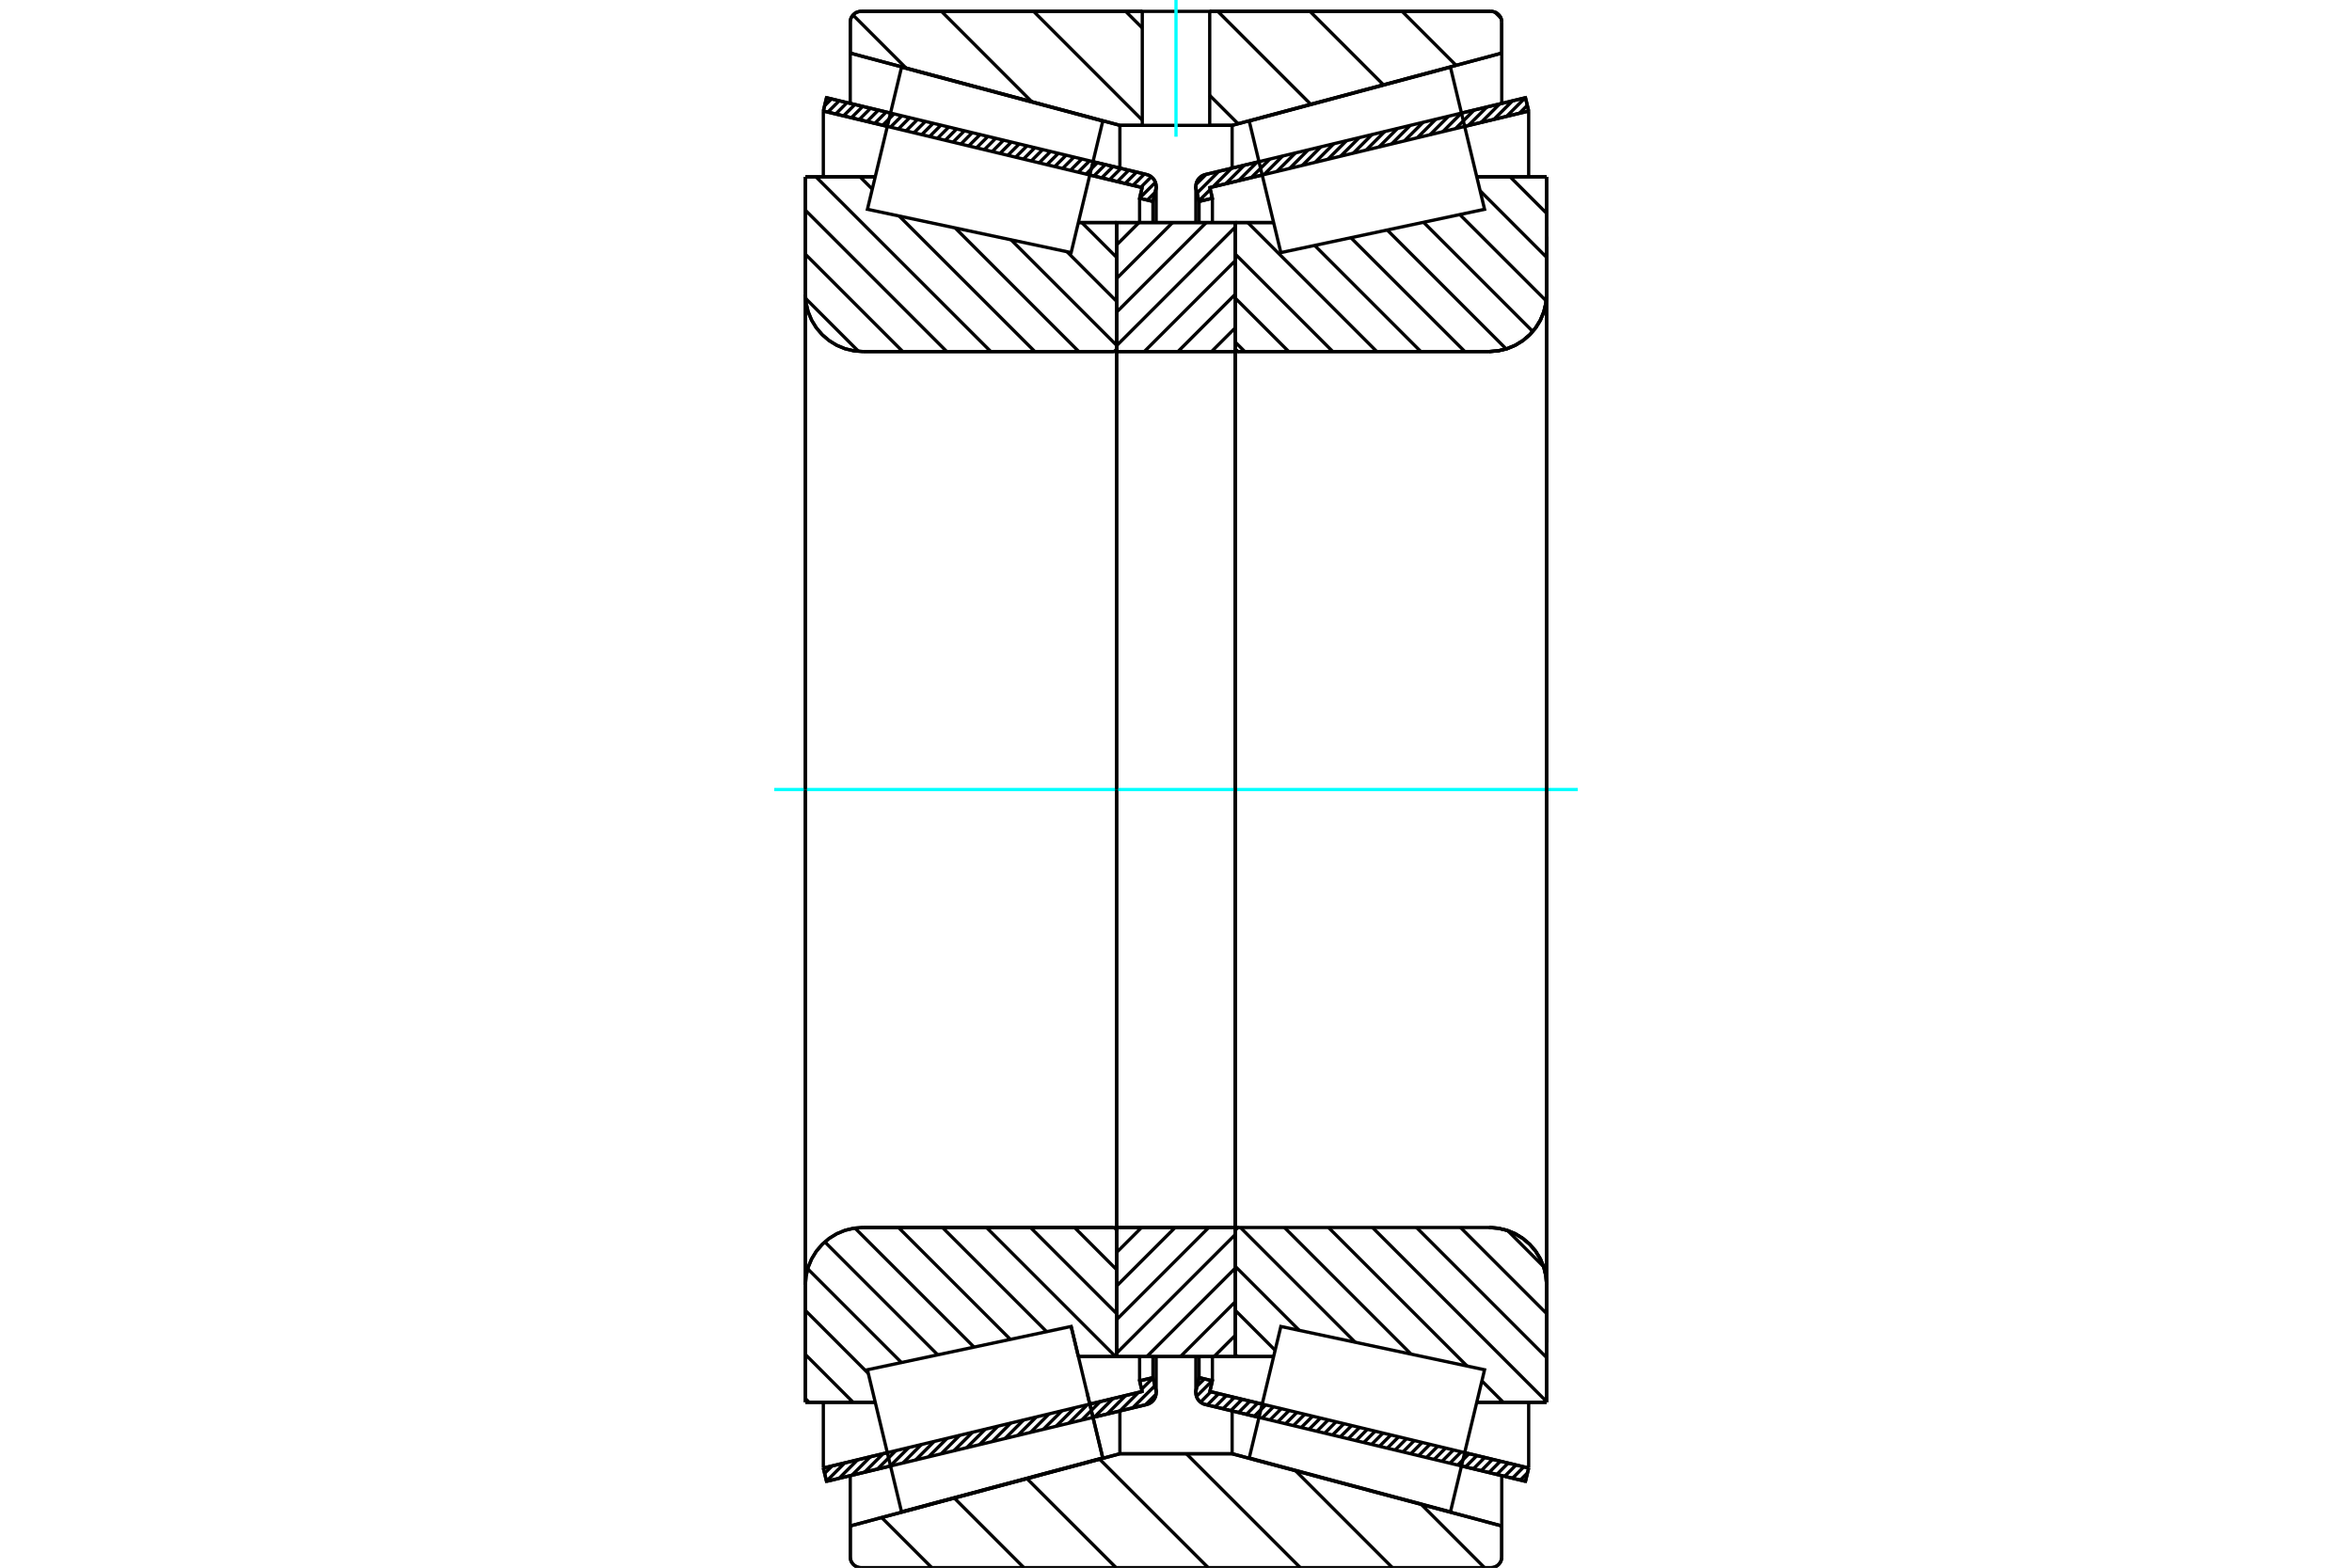 <?xml version="1.0" standalone="no"?>
<!DOCTYPE svg PUBLIC "-//W3C//DTD SVG 1.1//EN"
	"http://www.w3.org/Graphics/SVG/1.1/DTD/svg11.dtd">
<svg xmlns="http://www.w3.org/2000/svg" height="100%" width="100%" viewBox="0 0 36000 24000">
	<rect x="-1800" y="-1200" width="39600" height="26400" style="fill:#FFF"/>
	<g style="fill:none; fill-rule:evenodd" transform="matrix(1 0 0 1 0 0)">
		<g style="fill:none; stroke:#000; stroke-width:50; shape-rendering:geometricPrecision">
			<line x1="23349" y1="22678" x2="22370" y2="22443"/>
			<line x1="19270" y1="21699" x2="18449" y2="21502"/>
			<line x1="23398" y1="22474" x2="23349" y2="22678"/>
			<line x1="18518" y1="21303" x2="19319" y2="21495"/>
			<line x1="22419" y1="22239" x2="23398" y2="22474"/>
			<line x1="18557" y1="21139" x2="18518" y2="21303"/>
			<line x1="18353" y1="21090" x2="18557" y2="21139"/>
			<line x1="18309" y1="21274" x2="18353" y2="21090"/>
			<polyline points="18309,21274 18305,21296 18304,21318 18306,21350 18314,21380 18327,21409 18344,21435 18366,21458 18391,21477 18419,21492 18449,21502"/>
			<line x1="18449" y1="2672" x2="19270" y2="2475"/>
			<line x1="22370" y1="1731" x2="23349" y2="1496"/>
			<polyline points="18449,2672 18419,2682 18391,2697 18366,2716 18344,2739 18327,2766 18314,2794 18306,2825 18304,2856 18305,2878 18309,2900"/>
			<line x1="18353" y1="3084" x2="18309" y2="2900"/>
			<line x1="18557" y1="3035" x2="18353" y2="3084"/>
			<line x1="18518" y1="2872" x2="18557" y2="3035"/>
			<line x1="23398" y1="1700" x2="22419" y2="1935"/>
			<line x1="19319" y1="2679" x2="18518" y2="2872"/>
			<line x1="23349" y1="1496" x2="23398" y2="1700"/>
			<line x1="18353" y1="20767" x2="18353" y2="21090"/>
			<line x1="18353" y1="3084" x2="18353" y2="3408"/>
			<line x1="18557" y1="20767" x2="18557" y2="21139"/>
			<line x1="18557" y1="3035" x2="18557" y2="3408"/>
			<line x1="23398" y1="21467" x2="23398" y2="22474"/>
			<line x1="23398" y1="1700" x2="23398" y2="2707"/>
			<line x1="18304" y1="20767" x2="18304" y2="21318"/>
			<line x1="18304" y1="2856" x2="18304" y2="3407"/>
			<line x1="17551" y1="21502" x2="16730" y2="21699"/>
			<line x1="13630" y1="22443" x2="12651" y2="22678"/>
			<polyline points="17551,21502 17581,21492 17609,21477 17634,21458 17656,21435 17673,21409 17686,21380 17694,21350 17696,21318 17695,21296 17691,21274"/>
			<line x1="17647" y1="21090" x2="17691" y2="21274"/>
			<line x1="17443" y1="21139" x2="17647" y2="21090"/>
			<line x1="17482" y1="21303" x2="17443" y2="21139"/>
			<line x1="12602" y1="22474" x2="13581" y2="22239"/>
			<line x1="16681" y1="21495" x2="17482" y2="21303"/>
			<line x1="12651" y1="22678" x2="12602" y2="22474"/>
			<line x1="12651" y1="1496" x2="13630" y2="1731"/>
			<line x1="16730" y1="2475" x2="17551" y2="2672"/>
			<line x1="12602" y1="1700" x2="12651" y2="1496"/>
			<line x1="17482" y1="2872" x2="16681" y2="2679"/>
			<line x1="13581" y1="1935" x2="12602" y2="1700"/>
			<line x1="17443" y1="3035" x2="17482" y2="2872"/>
			<line x1="17647" y1="3084" x2="17443" y2="3035"/>
			<line x1="17691" y1="2900" x2="17647" y2="3084"/>
			<polyline points="17691,2900 17695,2878 17696,2856 17694,2825 17686,2794 17673,2766 17656,2739 17634,2716 17609,2697 17581,2682 17551,2672"/>
			<line x1="17443" y1="3408" x2="17443" y2="3035"/>
			<line x1="17443" y1="21139" x2="17443" y2="20767"/>
			<line x1="12602" y1="2707" x2="12602" y2="1700"/>
			<line x1="12602" y1="22474" x2="12602" y2="21467"/>
			<line x1="17647" y1="3408" x2="17647" y2="3084"/>
			<line x1="17647" y1="21090" x2="17647" y2="20767"/>
			<line x1="17696" y1="3407" x2="17696" y2="2856"/>
			<line x1="17696" y1="21318" x2="17696" y2="20767"/>
			<line x1="18909" y1="3407" x2="19494" y2="3407"/>
			<polyline points="18909,5327 18910,5336 18912,5344 18915,5352 18919,5360 18925,5366 18932,5372 18939,5376 18947,5380 18955,5382 18964,5382"/>
			<line x1="22793" y1="5382" x2="18964" y2="5382"/>
			<polyline points="22793,5382 22931,5371 23065,5339 23193,5286 23310,5214 23415,5124 23505,5019 23577,4902 23630,4774 23662,4640 23673,4502"/>
			<line x1="23673" y1="2707" x2="23673" y2="4502"/>
			<line x1="23673" y1="2707" x2="22604" y2="2707"/>
			<line x1="23673" y1="21468" x2="22604" y2="21468"/>
			<line x1="23673" y1="19672" x2="23673" y2="21468"/>
			<polyline points="23673,19672 23662,19535 23630,19400 23577,19273 23505,19155 23415,19050 23310,18960 23193,18888 23065,18835 22931,18803 22793,18792"/>
			<polyline points="18964,18792 18955,18793 18947,18795 18939,18798 18932,18803 18925,18808 18919,18815 18915,18822 18912,18830 18910,18839 18909,18847"/>
			<line x1="19494" y1="20768" x2="18909" y2="20768"/>
			<line x1="22604" y1="3230" x2="22604" y2="3230"/>
			<line x1="22604" y1="20945" x2="22604" y2="20944"/>
			<line x1="18909" y1="5382" x2="18909" y2="18792"/>
			<polyline points="18909,5327 18910,5336 18912,5344 18915,5352 18919,5360 18925,5366 18932,5372 18939,5376 18947,5380 18955,5382 18964,5382"/>
			<polyline points="18964,18792 18955,18793 18947,18795 18939,18798 18932,18803 18925,18808 18919,18815 18915,18822 18912,18830 18910,18839 18909,18847"/>
			<polyline points="22793,5382 22931,5371 23065,5339 23193,5286 23310,5214 23415,5124 23505,5019 23577,4902 23630,4774 23662,4640 23673,4502"/>
			<polyline points="23673,19672 23662,19535 23630,19400 23577,19273 23505,19155 23415,19050 23310,18960 23193,18888 23065,18835 22931,18803 22793,18792"/>
			<line x1="16506" y1="20768" x2="16395" y2="20307"/>
			<line x1="17091" y1="20768" x2="16506" y2="20768"/>
			<polyline points="17091,18847 17090,18839 17088,18830 17085,18822 17081,18815 17075,18808 17068,18803 17061,18798 17053,18795 17045,18793 17036,18792"/>
			<line x1="13207" y1="18792" x2="17036" y2="18792"/>
			<polyline points="13207,18792 13069,18803 12935,18835 12807,18888 12690,18960 12585,19050 12495,19155 12423,19273 12370,19400 12338,19535 12327,19672"/>
			<line x1="12327" y1="21468" x2="12327" y2="19672"/>
			<line x1="12327" y1="21468" x2="13396" y2="21468"/>
			<line x1="12327" y1="2707" x2="13396" y2="2707"/>
			<line x1="12327" y1="4502" x2="12327" y2="2707"/>
			<polyline points="12327,4502 12338,4640 12370,4774 12423,4902 12495,5019 12585,5124 12690,5214 12807,5286 12935,5339 13069,5371 13207,5382"/>
			<line x1="17036" y1="5382" x2="13207" y2="5382"/>
			<polyline points="17036,5382 17045,5382 17053,5380 17061,5376 17068,5372 17075,5366 17081,5360 17085,5352 17088,5344 17090,5336 17091,5327"/>
			<line x1="16506" y1="3407" x2="17091" y2="3407"/>
			<line x1="13396" y1="20944" x2="13396" y2="20945"/>
			<line x1="13396" y1="3230" x2="13396" y2="3230"/>
			<line x1="12327" y1="19672" x2="12327" y2="4502"/>
			<line x1="22821" y1="24000" x2="13179" y2="24000"/>
			<polyline points="22821,24000 22847,23998 22872,23992 22896,23982 22918,23968 22937,23952 22954,23932 22968,23910 22978,23886 22984,23861 22986,23835"/>
			<line x1="22986" y1="23361" x2="22986" y2="23835"/>
			<line x1="18859" y1="22256" x2="22986" y2="23361"/>
			<line x1="17141" y1="22256" x2="18859" y2="22256"/>
			<line x1="13014" y1="23361" x2="17141" y2="22256"/>
			<line x1="13014" y1="23835" x2="13014" y2="23361"/>
			<polyline points="13014,23835 13016,23861 13022,23886 13032,23910 13046,23932 13063,23952 13082,23968 13104,23982 13128,23992 13153,23998 13179,24000"/>
			<line x1="13179" y1="174" x2="17484" y2="174"/>
			<line x1="18516" y1="174" x2="22821" y2="174"/>
			<polyline points="13179,174 13153,176 13128,183 13104,192 13082,206 13063,223 13046,242 13032,265 13022,288 13016,314 13014,339"/>
			<line x1="13014" y1="813" x2="13014" y2="339"/>
			<line x1="17141" y1="1919" x2="13014" y2="813"/>
			<line x1="18859" y1="1919" x2="18516" y2="1919"/>
			<line x1="17484" y1="1919" x2="17141" y2="1919"/>
			<line x1="22986" y1="813" x2="18859" y2="1919"/>
			<line x1="22986" y1="339" x2="22986" y2="813"/>
			<polyline points="22986,339 22984,314 22978,288 22968,265 22954,242 22937,223 22918,206 22896,192 22872,183 22847,176 22821,174"/>
			<line x1="17141" y1="21600" x2="17141" y2="22256"/>
			<line x1="17141" y1="1919" x2="17141" y2="2574"/>
			<line x1="18859" y1="21600" x2="18859" y2="22256"/>
			<line x1="18859" y1="1919" x2="18859" y2="2574"/>
			<line x1="13014" y1="22591" x2="13014" y2="23361"/>
			<line x1="13014" y1="813" x2="13014" y2="1583"/>
			<line x1="22986" y1="22591" x2="22986" y2="23361"/>
			<line x1="22986" y1="813" x2="22986" y2="1583"/>
			<line x1="17091" y1="18792" x2="18909" y2="18792"/>
			<line x1="17091" y1="20768" x2="17091" y2="18792"/>
			<line x1="18909" y1="20768" x2="17091" y2="20768"/>
			<line x1="18909" y1="18792" x2="18909" y2="20768"/>
			<line x1="18909" y1="5382" x2="17091" y2="5382"/>
			<line x1="18909" y1="3407" x2="18909" y2="5382"/>
			<line x1="17091" y1="3407" x2="18909" y2="3407"/>
			<line x1="17091" y1="5382" x2="17091" y2="3407"/>
			<line x1="18909" y1="5382" x2="18909" y2="18792"/>
			<line x1="17091" y1="5382" x2="17091" y2="18792"/>
		</g>
		<g style="fill:none; stroke:#0FF; stroke-width:50; shape-rendering:geometricPrecision">
			<line x1="11850" y1="12087" x2="24150" y2="12087"/>
		</g>
		<g style="fill:none; stroke:#000; stroke-width:50; shape-rendering:geometricPrecision">
			<line x1="22883" y1="187" x2="22973" y2="277"/>
			<line x1="21461" y1="174" x2="22287" y2="1000"/>
			<line x1="20051" y1="174" x2="21175" y2="1298"/>
			<line x1="18640" y1="174" x2="20062" y2="1596"/>
			<line x1="17230" y1="174" x2="17484" y2="428"/>
			<line x1="18516" y1="1460" x2="18950" y2="1894"/>
			<line x1="15820" y1="174" x2="17484" y2="1839"/>
			<line x1="14410" y1="174" x2="15793" y2="1558"/>
			<line x1="13056" y1="230" x2="13867" y2="1041"/>
			<line x1="21755" y1="23032" x2="22723" y2="24000"/>
			<line x1="19829" y1="22515" x2="21313" y2="24000"/>
			<line x1="18159" y1="22256" x2="19903" y2="24000"/>
			<line x1="16831" y1="22339" x2="18493" y2="24000"/>
			<line x1="15719" y1="22637" x2="17083" y2="24000"/>
			<line x1="14607" y1="22935" x2="15672" y2="24000"/>
			<line x1="13495" y1="23233" x2="14262" y2="24000"/>
			<line x1="18516" y1="174" x2="22821" y2="174"/>
			<polyline points="22986,339 22984,314 22978,288 22968,265 22954,242 22937,223 22918,206 22896,192 22872,183 22847,176 22821,174"/>
			<polyline points="22986,339 22986,813 18859,1919 18516,1919"/>
			<polyline points="17484,174 13179,174 13153,176 13128,183 13104,192 13082,206 13063,223 13046,242 13032,265 13022,288 13016,314 13014,339 13014,813 17141,1919 17484,1919"/>
			<polyline points="18000,22256 17141,22256 13014,23361 13014,23835 13016,23861 13022,23886 13032,23910 13046,23932 13063,23952 13082,23968 13104,23982 13128,23992 13153,23998 13179,24000 18000,24000"/>
			<polyline points="18000,22256 18859,22256 22986,23361 22986,23835"/>
			<polyline points="22821,24000 22847,23998 22872,23992 22896,23982 22918,23968 22937,23952 22954,23932 22968,23910 22978,23886 22984,23861 22986,23835"/>
			<line x1="22821" y1="24000" x2="18000" y2="24000"/>
			<line x1="16558" y1="3407" x2="17091" y2="3940"/>
			<line x1="16331" y1="3853" x2="17091" y2="4613"/>
			<line x1="15475" y1="3671" x2="17091" y2="5287"/>
			<line x1="14620" y1="3490" x2="16512" y2="5382"/>
			<line x1="13764" y1="3308" x2="15839" y2="5382"/>
			<line x1="13163" y1="2707" x2="13351" y2="2895"/>
			<line x1="12489" y1="2707" x2="15165" y2="5382"/>
			<line x1="12327" y1="3218" x2="14491" y2="5382"/>
			<line x1="12327" y1="3892" x2="13817" y2="5382"/>
			<line x1="12330" y1="4568" x2="13141" y2="5379"/>
			<line x1="16447" y1="18792" x2="17091" y2="19437"/>
			<line x1="15773" y1="18792" x2="17091" y2="20110"/>
			<line x1="15099" y1="18792" x2="17075" y2="20768"/>
			<line x1="14425" y1="18792" x2="16020" y2="20387"/>
			<line x1="13752" y1="18792" x2="15465" y2="20505"/>
			<line x1="13086" y1="18801" x2="14909" y2="20623"/>
			<line x1="12625" y1="19013" x2="14353" y2="20741"/>
			<line x1="12363" y1="19425" x2="13798" y2="20860"/>
			<line x1="12327" y1="20062" x2="13290" y2="21026"/>
			<line x1="12327" y1="20736" x2="13058" y2="21468"/>
			<line x1="12327" y1="21410" x2="12384" y2="21468"/>
			<polyline points="17091,12087 17091,3407 17091,5327"/>
			<polyline points="17036,5382 17045,5382 17053,5380 17061,5376 17068,5372 17075,5366 17081,5360 17085,5352 17088,5344 17090,5336 17091,5327"/>
			<line x1="17036" y1="5382" x2="13207" y2="5382"/>
			<polyline points="12327,4502 12338,4640 12370,4774 12423,4902 12495,5019 12585,5124 12690,5214 12807,5286 12935,5339 13069,5371 13207,5382"/>
			<line x1="12327" y1="4502" x2="12327" y2="2707"/>
			<line x1="12327" y1="4502" x2="12327" y2="12087"/>
			<line x1="12327" y1="2707" x2="13396" y2="2707"/>
			<line x1="16506" y1="3407" x2="17091" y2="3407"/>
			<line x1="17091" y1="20768" x2="16506" y2="20768"/>
			<line x1="13396" y1="21468" x2="12327" y2="21468"/>
			<line x1="12327" y1="12087" x2="12327" y2="19672"/>
			<line x1="12327" y1="21468" x2="12327" y2="19672"/>
			<polyline points="13207,18792 13069,18803 12935,18835 12807,18888 12690,18960 12585,19050 12495,19155 12423,19273 12370,19400 12338,19535 12327,19672"/>
			<line x1="13207" y1="18792" x2="17036" y2="18792"/>
			<polyline points="17091,18847 17090,18839 17088,18830 17085,18822 17081,18815 17075,18808 17068,18803 17061,18798 17053,18795 17045,18793 17036,18792"/>
			<polyline points="17091,18847 17091,20768 17091,12087"/>
			<line x1="23114" y1="2707" x2="23673" y2="3266"/>
			<line x1="22656" y1="2922" x2="23673" y2="3940"/>
			<line x1="22344" y1="3285" x2="23667" y2="4607"/>
			<line x1="21789" y1="3403" x2="23461" y2="5075"/>
			<line x1="21233" y1="3521" x2="23054" y2="5342"/>
			<line x1="20677" y1="3639" x2="22421" y2="5382"/>
			<line x1="20122" y1="3757" x2="21747" y2="5382"/>
			<line x1="19098" y1="3407" x2="21073" y2="5382"/>
			<line x1="18909" y1="3892" x2="20399" y2="5382"/>
			<line x1="18909" y1="4566" x2="19725" y2="5382"/>
			<line x1="18909" y1="5239" x2="19052" y2="5382"/>
			<line x1="23076" y1="18839" x2="23626" y2="19390"/>
			<line x1="22355" y1="18792" x2="23673" y2="20110"/>
			<line x1="21681" y1="18792" x2="23673" y2="20784"/>
			<line x1="21007" y1="18792" x2="23673" y2="21458"/>
			<line x1="20334" y1="18792" x2="22455" y2="20913"/>
			<line x1="22682" y1="21141" x2="23009" y2="21468"/>
			<line x1="19660" y1="18792" x2="21599" y2="20731"/>
			<line x1="18986" y1="18792" x2="20743" y2="20549"/>
			<line x1="18909" y1="19389" x2="19888" y2="20368"/>
			<line x1="18909" y1="20062" x2="19517" y2="20671"/>
			<line x1="18909" y1="20736" x2="18940" y2="20768"/>
			<polyline points="18909,12087 18909,3407 18909,5327 18910,5336 18912,5344 18915,5352 18919,5360 18925,5366 18932,5372 18939,5376 18947,5380 18955,5382 18964,5382 22793,5382 22931,5371 23065,5339 23193,5286 23310,5214 23415,5124 23505,5019 23577,4902 23630,4774 23662,4640 23673,4502 23673,2707"/>
			<line x1="23673" y1="4502" x2="23673" y2="12087"/>
			<line x1="23673" y1="2707" x2="22604" y2="2707"/>
			<line x1="19494" y1="3407" x2="18909" y2="3407"/>
			<line x1="18909" y1="20768" x2="19494" y2="20768"/>
			<line x1="22604" y1="21468" x2="23673" y2="21468"/>
			<line x1="23673" y1="12087" x2="23673" y2="19672"/>
			<polyline points="23673,21468 23673,19672 23662,19535 23630,19400 23577,19273 23505,19155 23415,19050 23310,18960 23193,18888 23065,18835 22931,18803 22793,18792 18964,18792 18955,18793 18947,18795 18939,18798 18932,18803 18925,18808 18919,18815 18915,18822 18912,18830 18910,18839 18909,18847 18909,20768 18909,12087"/>
			<line x1="18909" y1="20441" x2="18582" y2="20768"/>
			<line x1="18909" y1="19927" x2="18068" y2="20768"/>
			<line x1="18909" y1="19413" x2="17554" y2="20768"/>
			<line x1="18909" y1="18898" x2="17091" y2="20716"/>
			<line x1="18501" y1="18792" x2="17091" y2="20202"/>
			<line x1="17987" y1="18792" x2="17091" y2="19688"/>
			<line x1="17473" y1="18792" x2="17091" y2="19174"/>
			<line x1="18909" y1="5017" x2="18544" y2="5382"/>
			<line x1="18909" y1="4503" x2="18030" y2="5382"/>
			<line x1="18909" y1="3989" x2="17515" y2="5382"/>
			<line x1="18909" y1="3475" x2="17091" y2="5292"/>
			<line x1="18463" y1="3407" x2="17091" y2="4778"/>
			<line x1="17948" y1="3407" x2="17091" y2="4264"/>
			<line x1="17434" y1="3407" x2="17091" y2="3750"/>
			<polyline points="17091,5382 17091,3407 18909,3407 18909,5382 17091,5382"/>
			<polyline points="17091,18792 18909,18792 18909,20768 17091,20768 17091,18792"/>
			<polyline points="18000,1919 18516,1919 18516,174 17484,174 17484,1919 18000,1919"/>
		</g>
		<g style="fill:none; stroke:#0FF; stroke-width:50; shape-rendering:geometricPrecision">
			<line x1="18000" y1="2093" x2="18000" y2="0"/>
		</g>
		<g style="fill:none; stroke:#000; stroke-width:50; shape-rendering:geometricPrecision">
			<line x1="23673" y1="20553" x2="23673" y2="3622"/>
			<line x1="18909" y1="18847" x2="18909" y2="5327"/>
			<polyline points="16637,21314 16879,22320 13799,23145 13799,23145"/>
			<polyline points="16395,20307 16395,20307 16637,21314 16879,22320 13799,23145 13538,22058 13277,20970 16395,20307 16637,21314"/>
			<polyline points="16637,2861 16395,3867 13277,3204 13538,2117 13799,1029 16879,1854 16637,2861"/>
			<polyline points="19363,21314 19605,20307 22723,20970 22462,22058 22201,23145 19121,22320 19363,21314"/>
			<polyline points="19363,2861 19121,1854 22201,1029 22462,2117 22723,3204 19605,3867 19363,2861"/>
			<line x1="17694" y1="21345" x2="17533" y2="21506"/>
			<line x1="17677" y1="21214" x2="17337" y2="21553"/>
			<line x1="17648" y1="21094" x2="17474" y2="21268"/>
			<line x1="17426" y1="21316" x2="17142" y2="21600"/>
			<line x1="17458" y1="21136" x2="17445" y2="21149"/>
			<line x1="17231" y1="21363" x2="16946" y2="21647"/>
			<line x1="17035" y1="21410" x2="16751" y2="21694"/>
			<line x1="16840" y1="21457" x2="16556" y2="21741"/>
			<line x1="16644" y1="21504" x2="16360" y2="21788"/>
			<line x1="16449" y1="21551" x2="16165" y2="21835"/>
			<line x1="16254" y1="21598" x2="15969" y2="21882"/>
			<line x1="16058" y1="21645" x2="15774" y2="21929"/>
			<line x1="15863" y1="21691" x2="15578" y2="21976"/>
			<line x1="15667" y1="21738" x2="15383" y2="22023"/>
			<line x1="15472" y1="21785" x2="15188" y2="22069"/>
			<line x1="15276" y1="21832" x2="14992" y2="22116"/>
			<line x1="15081" y1="21879" x2="14797" y2="22163"/>
			<line x1="14886" y1="21926" x2="14601" y2="22210"/>
			<line x1="14690" y1="21973" x2="14406" y2="22257"/>
			<line x1="14495" y1="22020" x2="14211" y2="22304"/>
			<line x1="14299" y1="22067" x2="14015" y2="22351"/>
			<line x1="14104" y1="22114" x2="13820" y2="22398"/>
			<line x1="13909" y1="22161" x2="13624" y2="22445"/>
			<line x1="13713" y1="22207" x2="13429" y2="22492"/>
			<line x1="13518" y1="22254" x2="13233" y2="22539"/>
			<line x1="13322" y1="22301" x2="13038" y2="22586"/>
			<line x1="13127" y1="22348" x2="12843" y2="22632"/>
			<line x1="12931" y1="22395" x2="12650" y2="22676"/>
			<line x1="12736" y1="22442" x2="12622" y2="22556"/>
			<line x1="17680" y1="2945" x2="17561" y2="3064"/>
			<line x1="17685" y1="2792" x2="17443" y2="3033"/>
			<line x1="17622" y1="2706" x2="17461" y2="2867"/>
			<line x1="17516" y1="2664" x2="17342" y2="2838"/>
			<line x1="17396" y1="2635" x2="17222" y2="2809"/>
			<line x1="17276" y1="2606" x2="17102" y2="2781"/>
			<line x1="17156" y1="2578" x2="16982" y2="2752"/>
			<line x1="17037" y1="2549" x2="16863" y2="2723"/>
			<line x1="16917" y1="2520" x2="16743" y2="2694"/>
			<line x1="16797" y1="2491" x2="16623" y2="2666"/>
			<line x1="16677" y1="2463" x2="16503" y2="2637"/>
			<line x1="16558" y1="2434" x2="16384" y2="2608"/>
			<line x1="16438" y1="2405" x2="16264" y2="2579"/>
			<line x1="16318" y1="2376" x2="16144" y2="2551"/>
			<line x1="16198" y1="2348" x2="16024" y2="2522"/>
			<line x1="16079" y1="2319" x2="15905" y2="2493"/>
			<line x1="15959" y1="2290" x2="15785" y2="2464"/>
			<line x1="15839" y1="2261" x2="15665" y2="2436"/>
			<line x1="15719" y1="2233" x2="15545" y2="2407"/>
			<line x1="15600" y1="2204" x2="15426" y2="2378"/>
			<line x1="15480" y1="2175" x2="15306" y2="2349"/>
			<line x1="15360" y1="2146" x2="15186" y2="2321"/>
			<line x1="15240" y1="2118" x2="15066" y2="2292"/>
			<line x1="15121" y1="2089" x2="14947" y2="2263"/>
			<line x1="15001" y1="2060" x2="14827" y2="2234"/>
			<line x1="14881" y1="2031" x2="14707" y2="2206"/>
			<line x1="14761" y1="2003" x2="14587" y2="2177"/>
			<line x1="14642" y1="1974" x2="14468" y2="2148"/>
			<line x1="14522" y1="1945" x2="14348" y2="2119"/>
			<line x1="14402" y1="1916" x2="14228" y2="2091"/>
			<line x1="14282" y1="1888" x2="14108" y2="2062"/>
			<line x1="14163" y1="1859" x2="13989" y2="2033"/>
			<line x1="14043" y1="1830" x2="13869" y2="2004"/>
			<line x1="13923" y1="1801" x2="13749" y2="1976"/>
			<line x1="13803" y1="1773" x2="13629" y2="1947"/>
			<line x1="13684" y1="1744" x2="13510" y2="1918"/>
			<line x1="13564" y1="1715" x2="13390" y2="1889"/>
			<line x1="13444" y1="1686" x2="13270" y2="1861"/>
			<line x1="13324" y1="1658" x2="13150" y2="1832"/>
			<line x1="13205" y1="1629" x2="13031" y2="1803"/>
			<line x1="13085" y1="1600" x2="12911" y2="1774"/>
			<line x1="12965" y1="1571" x2="12791" y2="1746"/>
			<line x1="12845" y1="1543" x2="12671" y2="1717"/>
			<line x1="12726" y1="1514" x2="12622" y2="1618"/>
			<polyline points="12602,1700 12651,1496 17551,2672"/>
			<polyline points="17691,2900 17696,2871 17696,2841 17691,2812 17682,2784 17668,2757 17651,2733 17630,2713 17606,2695 17580,2682 17551,2672"/>
			<polyline points="17691,2900 17647,3084 17443,3035 17482,2872 12602,1700"/>
			<polyline points="12602,22474 17482,21303 17443,21139 17647,21090 17691,21274"/>
			<polyline points="17551,21502 17580,21493 17606,21479 17630,21462 17651,21441 17668,21417 17682,21391 17691,21362 17696,21333 17696,21303 17691,21274"/>
			<polyline points="17551,21502 12651,22678 12602,22474"/>
			<line x1="23380" y1="22549" x2="23270" y2="22659"/>
			<line x1="23324" y1="22456" x2="23150" y2="22631"/>
			<line x1="23204" y1="22428" x2="23030" y2="22602"/>
			<line x1="23084" y1="22399" x2="22910" y2="22573"/>
			<line x1="22965" y1="22370" x2="22791" y2="22544"/>
			<line x1="22845" y1="22341" x2="22671" y2="22516"/>
			<line x1="22725" y1="22313" x2="22551" y2="22487"/>
			<line x1="22605" y1="22284" x2="22431" y2="22458"/>
			<line x1="22486" y1="22255" x2="22312" y2="22429"/>
			<line x1="22366" y1="22226" x2="22192" y2="22401"/>
			<line x1="22246" y1="22198" x2="22072" y2="22372"/>
			<line x1="22126" y1="22169" x2="21952" y2="22343"/>
			<line x1="22007" y1="22140" x2="21833" y2="22314"/>
			<line x1="21887" y1="22111" x2="21713" y2="22286"/>
			<line x1="21767" y1="22083" x2="21593" y2="22257"/>
			<line x1="21647" y1="22054" x2="21473" y2="22228"/>
			<line x1="21528" y1="22025" x2="21354" y2="22199"/>
			<line x1="21408" y1="21996" x2="21234" y2="22171"/>
			<line x1="21288" y1="21968" x2="21114" y2="22142"/>
			<line x1="21168" y1="21939" x2="20994" y2="22113"/>
			<line x1="21049" y1="21910" x2="20875" y2="22084"/>
			<line x1="20929" y1="21881" x2="20755" y2="22056"/>
			<line x1="20809" y1="21853" x2="20635" y2="22027"/>
			<line x1="20689" y1="21824" x2="20515" y2="21998"/>
			<line x1="20570" y1="21795" x2="20396" y2="21969"/>
			<line x1="20450" y1="21766" x2="20276" y2="21941"/>
			<line x1="20330" y1="21738" x2="20156" y2="21912"/>
			<line x1="20210" y1="21709" x2="20036" y2="21883"/>
			<line x1="20091" y1="21680" x2="19917" y2="21854"/>
			<line x1="19971" y1="21651" x2="19797" y2="21826"/>
			<line x1="19851" y1="21623" x2="19677" y2="21797"/>
			<line x1="19731" y1="21594" x2="19557" y2="21768"/>
			<line x1="19612" y1="21565" x2="19438" y2="21739"/>
			<line x1="19492" y1="21536" x2="19318" y2="21711"/>
			<line x1="19372" y1="21508" x2="19198" y2="21682"/>
			<line x1="19252" y1="21479" x2="19078" y2="21653"/>
			<line x1="19133" y1="21450" x2="18959" y2="21624"/>
			<line x1="19013" y1="21421" x2="18839" y2="21596"/>
			<line x1="18893" y1="21393" x2="18719" y2="21567"/>
			<line x1="18773" y1="21364" x2="18599" y2="21538"/>
			<line x1="18654" y1="21335" x2="18480" y2="21509"/>
			<line x1="18534" y1="21306" x2="18375" y2="21466"/>
			<line x1="18554" y1="21138" x2="18314" y2="21378"/>
			<line x1="18434" y1="21110" x2="18321" y2="21222"/>
			<line x1="23377" y1="1613" x2="23256" y2="1734"/>
			<line x1="23345" y1="1497" x2="23061" y2="1781"/>
			<line x1="23150" y1="1544" x2="22865" y2="1828"/>
			<line x1="22954" y1="1591" x2="22670" y2="1875"/>
			<line x1="22759" y1="1638" x2="22475" y2="1922"/>
			<line x1="22563" y1="1685" x2="22279" y2="1969"/>
			<line x1="22368" y1="1731" x2="22084" y2="2016"/>
			<line x1="22173" y1="1778" x2="21888" y2="2063"/>
			<line x1="21977" y1="1825" x2="21693" y2="2110"/>
			<line x1="21782" y1="1872" x2="21497" y2="2156"/>
			<line x1="21586" y1="1919" x2="21302" y2="2203"/>
			<line x1="21391" y1="1966" x2="21107" y2="2250"/>
			<line x1="21195" y1="2013" x2="20911" y2="2297"/>
			<line x1="21000" y1="2060" x2="20716" y2="2344"/>
			<line x1="20805" y1="2107" x2="20520" y2="2391"/>
			<line x1="20609" y1="2154" x2="20325" y2="2438"/>
			<line x1="20414" y1="2201" x2="20130" y2="2485"/>
			<line x1="20218" y1="2248" x2="19934" y2="2532"/>
			<line x1="20023" y1="2294" x2="19739" y2="2579"/>
			<line x1="19828" y1="2341" x2="19543" y2="2626"/>
			<line x1="19632" y1="2388" x2="19348" y2="2673"/>
			<line x1="19437" y1="2435" x2="19152" y2="2719"/>
			<line x1="19241" y1="2482" x2="18957" y2="2766"/>
			<line x1="19046" y1="2529" x2="18762" y2="2813"/>
			<line x1="18554" y1="3021" x2="18534" y2="3041"/>
			<line x1="18850" y1="2576" x2="18566" y2="2860"/>
			<line x1="18525" y1="2901" x2="18351" y2="3075"/>
			<line x1="18655" y1="2623" x2="18322" y2="2956"/>
			<line x1="18460" y1="2670" x2="18307" y2="2823"/>
			<polyline points="23398,1700 23349,1496 18449,2672 18420,2682 18394,2695 18370,2713 18349,2733 18332,2757 18318,2784 18309,2812 18304,2841 18304,2871 18309,2900 18353,3084 18557,3035 18518,2872 23398,1700"/>
			<polyline points="23398,22474 18518,21303 18557,21139 18353,21090 18309,21274 18304,21303 18304,21333 18309,21362 18318,21391 18332,21417 18349,21441 18370,21462 18394,21479 18420,21493 18449,21502 23349,22678 23398,22474"/>
		</g>
	</g>
</svg>
